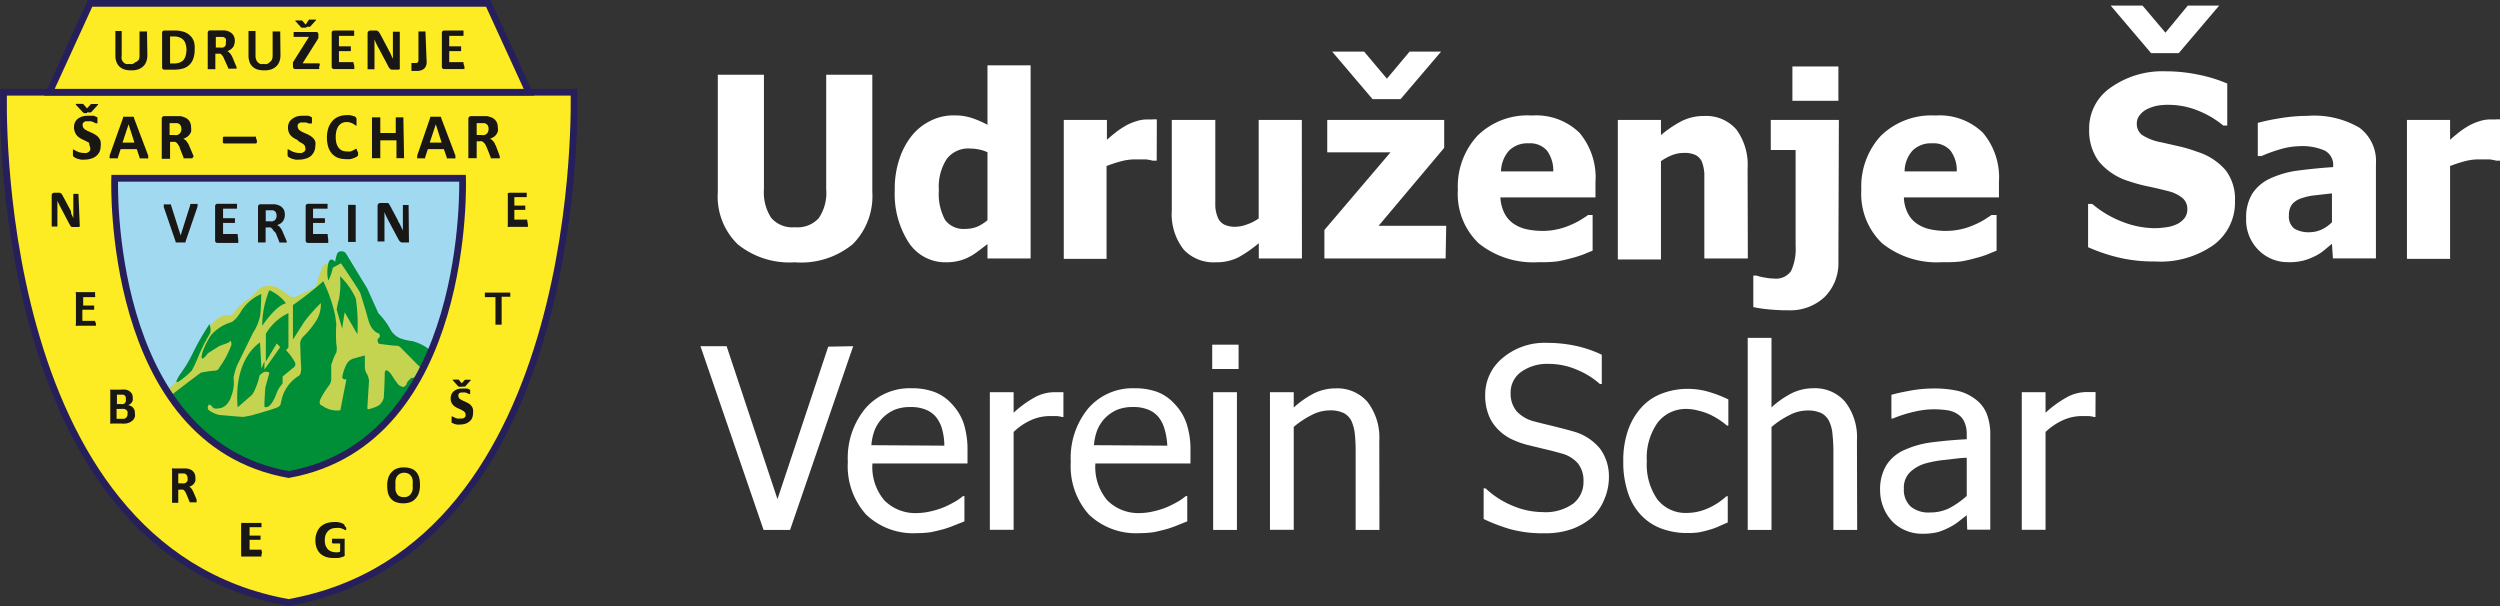 <svg xmlns="http://www.w3.org/2000/svg" viewBox="0 0 210.36 50.99"><rect x="0" y="0" width="210.36" height="50.99" fill="#333333" stroke="none"/><defs><style>.cls-1{fill:#fff;}.cls-2{fill:#fdeb23;}.cls-2,.cls-7{stroke:#261f5b;stroke-miterlimit:10;stroke-width:0.57px;}.cls-3{fill:#a1d9f1;}.cls-4{fill:#c4d350;}.cls-5{fill:#008e37;}.cls-6{fill:#181716;}.cls-7{fill:none;}</style></defs><title>Element 1</title><g id="Ebene_2" data-name="Ebene 2"><g id="Ebene_1-2" data-name="Ebene 1"><path class="cls-1" d="M66.87,22.07a6.9,6.9,0,0,1-4.79-1.51,5.6,5.6,0,0,1-1.68-4.4V6.29h3.88v9.64a3.92,3.92,0,0,0,.61,2.4,2.35,2.35,0,0,0,2,.79,2.41,2.41,0,0,0,2-.76,3.77,3.77,0,0,0,.63-2.43V6.29h3.88v9.86a5.73,5.73,0,0,1-1.64,4.39A6.84,6.84,0,0,1,66.87,22.07Z"/><path class="cls-1" d="M86.72,21.75H83.09V20.53c-.24.2-.51.4-.81.62a4.52,4.52,0,0,1-.79.5,3.89,3.89,0,0,1-.86.31,4.36,4.36,0,0,1-1,.11,3.68,3.68,0,0,1-3.16-1.65A7.55,7.55,0,0,1,75.29,16a7.78,7.78,0,0,1,.4-2.65,6.13,6.13,0,0,1,1.09-2,4.58,4.58,0,0,1,1.53-1.19,4.22,4.22,0,0,1,1.91-.45,4.82,4.82,0,0,1,1.5.2,8.54,8.54,0,0,1,1.37.59v-5h3.63Zm-3.63-3.22V12.81a3,3,0,0,0-.71-.23,3.67,3.67,0,0,0-.74-.08,2.26,2.26,0,0,0-2,.91A4.3,4.3,0,0,0,79,16a4.59,4.59,0,0,0,.52,2.5,1.91,1.91,0,0,0,1.7.76,2.81,2.81,0,0,0,1-.18A3.74,3.74,0,0,0,83.09,18.53Z"/><path class="cls-1" d="M97.33,13.52H97a3.87,3.87,0,0,0-.6-.11q-.39,0-.87,0a4.72,4.72,0,0,0-1.2.16,11.61,11.61,0,0,0-1.22.4v7.81H89.51V10.09h3.63v1.67c.17-.15.4-.35.69-.58a6.83,6.83,0,0,1,.8-.55,4.33,4.33,0,0,1,.92-.41,3,3,0,0,1,1-.17h.4a2.29,2.29,0,0,1,.39,0Z"/><path class="cls-1" d="M109.55,21.75h-3.63V20.46a10.31,10.31,0,0,1-1.73,1.2,4.1,4.1,0,0,1-1.88.41A3.44,3.44,0,0,1,99.6,21a4.82,4.82,0,0,1-1-3.29V10.09h3.66v5.78c0,.6,0,1.09,0,1.47a2.82,2.82,0,0,0,.23,1,1.14,1.14,0,0,0,.51.55,2.14,2.14,0,0,0,1,.19,2.9,2.9,0,0,0,.91-.19,3.6,3.6,0,0,0,1-.51V10.09h3.63Z"/><path class="cls-1" d="M121.64,21.75h-10.2v-2.4L117,12.82h-5.32V10.09h9.84v2.35L116,19h5.69Zm-.38-17.41-3.41,4h-2.36l-3.4-4h2.69l1.92,2.28,1.91-2.28Z"/><path class="cls-1" d="M129.49,22.06a7.34,7.34,0,0,1-5.06-1.58,5.74,5.74,0,0,1-1.76-4.5,6.29,6.29,0,0,1,1.64-4.55,6,6,0,0,1,4.59-1.71,5.23,5.23,0,0,1,4,1.45,5.82,5.82,0,0,1,1.35,4.13v1.31h-8a3.26,3.26,0,0,0,.35,1.35,2.32,2.32,0,0,0,.77.87,3.07,3.07,0,0,0,1.09.46,6.32,6.32,0,0,0,1.36.14,5.75,5.75,0,0,0,1.24-.14,5.89,5.89,0,0,0,1.12-.37,7.14,7.14,0,0,0,.83-.42c.25-.16.46-.29.62-.41h.38v3l-.81.33a8.73,8.73,0,0,1-1,.31A11.45,11.45,0,0,1,131,22,11,11,0,0,1,129.49,22.06Zm1.21-7.64a2.84,2.84,0,0,0-.54-1.76,1.9,1.9,0,0,0-1.54-.6,2.18,2.18,0,0,0-1.66.63,2.74,2.74,0,0,0-.66,1.73Z"/><path class="cls-1" d="M147.07,21.75h-3.66V16c0-.47,0-.94,0-1.4a3.39,3.39,0,0,0-.21-1,1.18,1.18,0,0,0-.54-.56,2.13,2.13,0,0,0-1-.17,2.59,2.59,0,0,0-.9.16,4.34,4.34,0,0,0-1,.53v8.27h-3.63V10.09h3.63v1.28a9.23,9.23,0,0,1,1.74-1.18,4.15,4.15,0,0,1,1.87-.43,3.37,3.37,0,0,1,2.73,1.13,5,5,0,0,1,.95,3.27Z"/><path class="cls-1" d="M154.69,22A4,4,0,0,1,153.52,25a4.22,4.22,0,0,1-3,1.11,16.46,16.46,0,0,1-1.81-.09,10.14,10.14,0,0,1-1.18-.18V23.19h.28a4.07,4.07,0,0,0,.78.18,4.19,4.19,0,0,0,.69.07,1.53,1.53,0,0,0,1.43-.64,4.44,4.44,0,0,0,.38-2.12V12.62H149V10.09h5.73Zm0-13.52h-3.87V5.59h3.87Z"/><path class="cls-1" d="M163.44,22.06a7.36,7.36,0,0,1-5.06-1.58,5.74,5.74,0,0,1-1.76-4.5,6.29,6.29,0,0,1,1.64-4.55,6.08,6.08,0,0,1,4.59-1.71,5.23,5.23,0,0,1,4,1.45,5.82,5.82,0,0,1,1.35,4.13v1.31h-8a3.12,3.12,0,0,0,.34,1.35,2.32,2.32,0,0,0,.77.87,3.07,3.07,0,0,0,1.09.46,6.38,6.38,0,0,0,1.36.14,5.75,5.75,0,0,0,1.24-.14,5.66,5.66,0,0,0,1.12-.37,7.14,7.14,0,0,0,.83-.42c.25-.16.46-.29.62-.41H168v3l-.81.33a8.73,8.73,0,0,1-1,.31A11.77,11.77,0,0,1,165,22,11.1,11.1,0,0,1,163.44,22.06Zm1.21-7.64a2.77,2.77,0,0,0-.54-1.76,1.89,1.89,0,0,0-1.54-.6,2.18,2.18,0,0,0-1.66.63,2.68,2.68,0,0,0-.65,1.73Z"/><path class="cls-1" d="M181.31,22a12.65,12.65,0,0,1-3.12-.35,14.85,14.85,0,0,1-2.49-.85V17.16h.35a8.73,8.73,0,0,0,2.56,1.51,7.54,7.54,0,0,0,2.72.53,6.49,6.49,0,0,0,.88-.07,2.94,2.94,0,0,0,.88-.23,1.89,1.89,0,0,0,.68-.49,1.2,1.2,0,0,0,.28-.84,1.16,1.16,0,0,0-.45-.94,3,3,0,0,0-1.09-.53c-.53-.14-1.09-.27-1.69-.4a12.82,12.82,0,0,1-1.68-.45,5.25,5.25,0,0,1-2.57-1.71,4.4,4.4,0,0,1-.78-2.67,4.16,4.16,0,0,1,1.84-3.52A7.52,7.52,0,0,1,182.22,6a13.34,13.34,0,0,1,2.74.28,12.18,12.18,0,0,1,2.45.75v3.53h-.34A7.83,7.83,0,0,0,185,9.33a6.6,6.6,0,0,0-2.55-.51,5,5,0,0,0-.91.07,3.51,3.51,0,0,0-.85.28,1.77,1.77,0,0,0-.63.5,1.09,1.09,0,0,0-.26.73,1.16,1.16,0,0,0,.42.94,4.32,4.32,0,0,0,1.62.63l1.5.34a12.46,12.46,0,0,1,1.54.46,5.18,5.18,0,0,1,2.4,1.56,4,4,0,0,1,.78,2.59,4.43,4.43,0,0,1-1.81,3.7A7.78,7.78,0,0,1,181.31,22ZM186.73.47l-3.4,4H181l-3.4-4h2.68l1.93,2.28L184.09.47Z"/><path class="cls-1" d="M196.22,20.51l-.67.56a3.87,3.87,0,0,1-.79.5,5.09,5.09,0,0,1-.95.36,4.87,4.87,0,0,1-1.29.13A3.45,3.45,0,0,1,190,21a3.58,3.58,0,0,1-1-2.62,3.83,3.83,0,0,1,.52-2.09,3.55,3.55,0,0,1,1.5-1.27,7.92,7.92,0,0,1,2.36-.67c.91-.12,1.89-.22,2.94-.29V14a1.35,1.35,0,0,0-.71-1.33,4.7,4.7,0,0,0-2.13-.37,6.17,6.17,0,0,0-1.51.23,12.94,12.94,0,0,0-1.68.6h-.31V10.34a16.4,16.4,0,0,1,1.74-.37,14.26,14.26,0,0,1,2.43-.22,7.54,7.54,0,0,1,4.39,1,3.5,3.5,0,0,1,1.38,3.05v7.94h-3.62Zm0-1.81V16.27l-1.49.17a4.8,4.8,0,0,0-1.12.26,1.63,1.63,0,0,0-.75.5,1.48,1.48,0,0,0-.26.9,1.3,1.3,0,0,0,.44,1.13,2.33,2.33,0,0,0,1.3.31,2.52,2.52,0,0,0,1-.22A3,3,0,0,0,196.22,18.7Z"/><path class="cls-1" d="M210.36,13.52h-.31a3.87,3.87,0,0,0-.6-.11q-.39,0-.87,0a4.72,4.72,0,0,0-1.2.16,11.61,11.61,0,0,0-1.22.4v7.81h-3.63V10.09h3.63v1.67c.17-.15.4-.35.69-.58a6.83,6.83,0,0,1,.8-.55,4.33,4.33,0,0,1,.92-.41,3,3,0,0,1,1-.17H210a2.41,2.41,0,0,1,.4,0Z"/><path class="cls-1" d="M71.79,29.13,66.48,44.59H64.25L58.94,29.13h2.2L65.42,42l4.27-12.83Z"/><path class="cls-1" d="M77.18,44.86a5.74,5.74,0,0,1-4.3-1.56,6.1,6.1,0,0,1-1.54-4.44,6.54,6.54,0,0,1,1.49-4.51,4.93,4.93,0,0,1,3.88-1.68,5.35,5.35,0,0,1,1.91.31,3.77,3.77,0,0,1,1.46,1,4.48,4.48,0,0,1,1,1.62,7.31,7.31,0,0,1,.33,2.35V39h-8a4.34,4.34,0,0,0,1,3.1,3.68,3.68,0,0,0,2.81,1.07A5.3,5.3,0,0,0,78.42,43a6.69,6.69,0,0,0,1.12-.37c.35-.16.65-.32.89-.46a4.7,4.7,0,0,0,.6-.43h.12v2.13l-.86.34a8.43,8.43,0,0,1-.91.32c-.38.1-.72.18-1,.24A7.48,7.48,0,0,1,77.18,44.86Zm2.28-7.36a5.27,5.27,0,0,0-.18-1.36,2.84,2.84,0,0,0-.48-1,2.16,2.16,0,0,0-.88-.66,3.22,3.22,0,0,0-1.32-.23,3.52,3.52,0,0,0-1.33.23,3.43,3.43,0,0,0-1,.68,3.26,3.26,0,0,0-.66,1,4.52,4.52,0,0,0-.29,1.3Z"/><path class="cls-1" d="M89.48,35.09h-.1a2.33,2.33,0,0,0-.46-.08h-.59a3.87,3.87,0,0,0-1.57.34,5,5,0,0,0-1.47,1v8.23h-2V33h2v1.73a8.9,8.9,0,0,1,1.86-1.34A3.51,3.51,0,0,1,88.69,33l.46,0,.33,0Z"/><path class="cls-1" d="M95.93,44.86a5.74,5.74,0,0,1-4.3-1.56,6.09,6.09,0,0,1-1.53-4.44,6.54,6.54,0,0,1,1.48-4.51,4.94,4.94,0,0,1,3.88-1.68,5.45,5.45,0,0,1,1.92.31,3.81,3.81,0,0,1,1.45,1,4.48,4.48,0,0,1,1,1.62,7,7,0,0,1,.34,2.35V39h-8a4.34,4.34,0,0,0,1,3.1,3.7,3.7,0,0,0,2.81,1.07A5.3,5.3,0,0,0,97.17,43a6.39,6.39,0,0,0,1.12-.37c.35-.16.65-.32.89-.46a4.7,4.7,0,0,0,.6-.43h.12v2.13l-.85.34a9.36,9.36,0,0,1-.92.32c-.38.1-.72.18-1,.24A7.48,7.48,0,0,1,95.93,44.86Zm2.29-7.36A5.71,5.71,0,0,0,98,36.14a2.84,2.84,0,0,0-.48-1,2.16,2.16,0,0,0-.88-.66,3.19,3.19,0,0,0-1.32-.23,3.43,3.43,0,0,0-1.32.23,3.35,3.35,0,0,0-1,.68,3.26,3.26,0,0,0-.66,1,4.52,4.52,0,0,0-.29,1.3Z"/><path class="cls-1" d="M104.22,31.05H102V29h2.22Zm-.14,13.54h-2V33h2Z"/><path class="cls-1" d="M116.07,44.59h-2V38A13.8,13.8,0,0,0,114,36.5a3.54,3.54,0,0,0-.3-1.11,1.5,1.5,0,0,0-.67-.65,2.64,2.64,0,0,0-1.16-.21,3.35,3.35,0,0,0-1.5.39,7.65,7.65,0,0,0-1.51,1v8.66h-2V33h2v1.29a7.92,7.92,0,0,1,1.72-1.2,4.16,4.16,0,0,1,1.8-.41,3.35,3.35,0,0,1,2.68,1.13,4.9,4.9,0,0,1,1,3.26Z"/><path class="cls-1" d="M129.92,44.87a10.25,10.25,0,0,1-2.86-.35,14.6,14.6,0,0,1-2.22-.85V41.09H125a7.42,7.42,0,0,0,2.31,1.48,6.57,6.57,0,0,0,2.48.52,4,4,0,0,0,2.58-.71,2.3,2.3,0,0,0,.87-1.87,2.34,2.34,0,0,0-.46-1.51,2.77,2.77,0,0,0-1.45-.86c-.48-.14-.92-.25-1.31-.34l-1.48-.36a7.33,7.33,0,0,1-1.44-.53,4.2,4.2,0,0,1-1.12-.85,3.52,3.52,0,0,1-.74-1.19,4.44,4.44,0,0,1-.27-1.6,4,4,0,0,1,1.47-3.15,5.46,5.46,0,0,1,3.73-1.27,11.39,11.39,0,0,1,2.46.26,9.73,9.73,0,0,1,2.15.74v2.46h-.16a6.64,6.64,0,0,0-1.89-1.18,5.94,5.94,0,0,0-2.42-.51,3.75,3.75,0,0,0-2.31.67,2.12,2.12,0,0,0-.89,1.76,2.3,2.3,0,0,0,.52,1.57,3,3,0,0,0,1.51.85c.43.12,1,.25,1.6.4s1.15.29,1.56.41a4.42,4.42,0,0,1,2.34,1.48,3.94,3.94,0,0,1,.74,2.43A4.69,4.69,0,0,1,135,42a4.32,4.32,0,0,1-1,1.5,5.55,5.55,0,0,1-1.69,1A6.64,6.64,0,0,1,129.92,44.87Z"/><path class="cls-1" d="M142,44.85a6.14,6.14,0,0,1-2.19-.37,4.51,4.51,0,0,1-1.71-1.12,4.92,4.92,0,0,1-1.11-1.88,8,8,0,0,1-.4-2.67,7.71,7.71,0,0,1,.41-2.64,5.64,5.64,0,0,1,1.1-1.87,4.39,4.39,0,0,1,1.7-1.17,6,6,0,0,1,2.2-.41,6.25,6.25,0,0,1,1.84.27,10.35,10.35,0,0,1,1.59.62v2.2h-.12a5.89,5.89,0,0,0-.53-.41,6.8,6.8,0,0,0-.8-.47,4.72,4.72,0,0,0-1-.36,4.07,4.07,0,0,0-1.06-.16,3,3,0,0,0-2.44,1.15,5.11,5.11,0,0,0-.91,3.25,5.14,5.14,0,0,0,.88,3.2,3,3,0,0,0,2.47,1.15,4.39,4.39,0,0,0,1.82-.4,5.48,5.48,0,0,0,1.52-1h.12v2.2l-.73.32a4.86,4.86,0,0,1-.79.29,8.79,8.79,0,0,1-.89.22A5.61,5.61,0,0,1,142,44.85Z"/><path class="cls-1" d="M156.27,44.59h-2V38a13.68,13.68,0,0,0-.08-1.49,3.07,3.07,0,0,0-.3-1.11,1.53,1.53,0,0,0-.66-.65,2.67,2.67,0,0,0-1.16-.21,3.29,3.29,0,0,0-1.5.39,7.37,7.37,0,0,0-1.51,1v8.66h-2V28.43h2v5.85a7.69,7.69,0,0,1,1.72-1.2,4.12,4.12,0,0,1,1.79-.41,3.33,3.33,0,0,1,2.68,1.13,4.84,4.84,0,0,1,1,3.26Z"/><path class="cls-1" d="M165.49,43.35l-.64.5a4.35,4.35,0,0,1-.77.5,6.31,6.31,0,0,1-1,.42,5.34,5.34,0,0,1-1.36.14,3.47,3.47,0,0,1-1.36-.27,3.36,3.36,0,0,1-1.13-.76,3.62,3.62,0,0,1-.75-1.18,3.84,3.84,0,0,1-.28-1.47,3.93,3.93,0,0,1,.51-2.06,3.45,3.45,0,0,1,1.61-1.34,8.11,8.11,0,0,1,2.3-.62c.89-.11,1.84-.2,2.87-.25v-.38a2.48,2.48,0,0,0-.21-1.1,1.53,1.53,0,0,0-.58-.65,2.23,2.23,0,0,0-.91-.32,8.07,8.07,0,0,0-1.11-.07,7.17,7.17,0,0,0-1.59.2,10.76,10.76,0,0,0-1.83.58h-.11v-2c.36-.1.87-.22,1.54-.34a10.5,10.5,0,0,1,2-.19,8.9,8.9,0,0,1,2,.19,3.8,3.8,0,0,1,1.47.67,2.86,2.86,0,0,1,1,1.24,4.8,4.8,0,0,1,.31,1.85v7.93h-1.94Zm0-1.62V38.52c-.46,0-1.05.09-1.76.17A9.54,9.54,0,0,0,162,39a3.15,3.15,0,0,0-1.29.74,1.8,1.8,0,0,0-.51,1.37,1.92,1.92,0,0,0,.57,1.51,2.35,2.35,0,0,0,1.64.5,3.57,3.57,0,0,0,1.67-.39A7.41,7.41,0,0,0,165.49,41.73Z"/><path class="cls-1" d="M176.32,35.09h-.1a2.31,2.31,0,0,0-.47-.08h-.58a3.83,3.83,0,0,0-1.57.34,5.17,5.17,0,0,0-1.48,1v8.23h-2V33h2v1.73A9.18,9.18,0,0,1,174,33.38a3.48,3.48,0,0,1,1.54-.39l.45,0,.34,0Z"/><path class="cls-2" d="M24.28,50.7C-1,46.18.3,7.76.3,7.76h48S49.53,46.18,24.28,50.7Z"/><polygon class="cls-2" points="44.51 7.76 4.16 7.76 7.58 0.28 41.08 0.28 44.51 7.76"/><path class="cls-3" d="M24.33,39.93C8.93,37.17,9.7,15,9.7,15H39S39.74,37.17,24.33,39.93Z"/><path class="cls-4" d="M16.63,35.5l5.18.45,8.79-.42,3.24-1.66,1.62-2.61L35,29.71,32.9,28.33l-1.65-2.12-.91-2.06L29,21.75l-.92.42-.42,0-.29.05a.84.84,0,0,0-.26.29c-.09.17-.37,1.07-.37,1.07l-.16.59-1.53.72a.59.59,0,0,1-.75-.05l-.91-.61a1.81,1.81,0,0,0-1-.16,1.36,1.36,0,0,0-.88.56,2.83,2.83,0,0,1-.59.53,4.3,4.3,0,0,0-1.24,1.17.32.32,0,0,1-.25.17,1.89,1.89,0,0,0-1.08.27c-.35.28-.9.84-.9.84L16.41,29.9l-.83,1.49L15,32l-.8.72"/><path class="cls-5" d="M16.5,36l3.09,2.33,3.1,1.28,1.64.37,1.54-.37L28,38.82l2.12-1.23,2.28-1.87L34,33.8l.66-1.06,1-1.69.35-.71.16-.36h0l.18-.39h0a4,4,0,0,0-1.67-.89,4.14,4.14,0,0,1-1.07-.26,1.75,1.75,0,0,1-.71-.63,6.07,6.07,0,0,0-1.06-1.45l-.94-2.09s-.61-1-1.43-2.35c-.38-.62-.42-.77-.71-.77s-.41,0-.56.88c0,0-.42-.52-.58.17a3.28,3.28,0,0,0,0,1.41A3.68,3.68,0,0,0,28,22.53l.69-.38s1.56,2.3,1.63,2.52.39,1.21.67,2.24.88,1.14.88,1.14.22.23,0,.39,0,.48,0,.48.94.15,1.61.18c0,0,.06,0,.23.14l1.5,1.52s.44.28,0,.72-.58.3-.58.3-.4.34-.4.48-.26.3-.26.3a.84.84,0,0,1-.46-.2,9.87,9.87,0,0,1-.59-.86s-.55-.76-.55,0-.08,2-.08,2A1.25,1.25,0,0,1,32,34c-.18.24-1,.44-1,.44s-.09,0-.09-.11.14-2.24.14-2.24a1.36,1.36,0,0,0-.14-.56,1.18,1.18,0,0,1-.21-.75c0-.35,0-.87,0-.87s-.89.23-1.09.31a1,1,0,0,0-.47.47,4.06,4.06,0,0,0-.34,1c0,.3.35.22.35.22l-.51,2.61a2.1,2.1,0,0,1-1.55-.4s-.38-.07-.07-.65a7.06,7.06,0,0,1,.64-1,1,1,0,0,0,.21-.73c0-.51,0-1.06,0-1.06s.15-.38.2-.55a3.68,3.68,0,0,1,.23-.46,1.57,1.57,0,0,0,0-.7,11.74,11.74,0,0,1,0-1.7l-.1-.73a12.43,12.43,0,0,0-1-2.87,28.41,28.41,0,0,1-2.55,2v2.9l.95-1.49A13.93,13.93,0,0,1,27,25.5,2.64,2.64,0,0,1,26.6,27a7.21,7.21,0,0,1-1.06,1.3,1,1,0,0,0-.28.56c0,.27.06,1.75.06,1.75s.11.83-.16,1a3.22,3.22,0,0,0-1.46,2c-.28,1.17,0,.2,0,.2a.61.61,0,0,1-.33.45c-.32.17-2.24.7-2.24.7l-.65.12c-.21,0-2.08-.17-2.08-.17a2.68,2.68,0,0,1-.81-.38c-.25-.22,0-.5,0-.5a.7.7,0,0,1,.31.24c.13.18.51.09.51.09s.75,0,1.06-1.06a3,3,0,0,0,.18-1.52,6.69,6.69,0,0,1,.28-1L21.29,28a4,4,0,0,0,.61-1.51c.08-.7.08-1.75.08-1.75a3.81,3.81,0,0,0-1.66,1.4c-.53.94-.94,1-.94,1a3.59,3.59,0,0,0-1.63,1.07,6.78,6.78,0,0,0-.68,1.33s-.17.52-.07.62.5-.44.5-.44l.87-.55c.3-.18.94-.3,1-.47s.11.29.11.29a7.52,7.52,0,0,1-1.07,2s0,.2-.46.21a7.32,7.32,0,0,0-1.05.16s-2.24,1.66-2.59,2"/><path class="cls-5" d="M22.66,24.42a8.15,8.15,0,0,0-.6,3s1.13-1.7,2-1.9A3.49,3.49,0,0,0,22.66,24.42Z"/><path class="cls-5" d="M21.88,28.82S19.63,30.11,20,34.27l1.15-1s.17-.11.42-.78a5,5,0,0,0,.27-.9s.29-.31.5-.31a.63.63,0,0,1,.33.08l-.34,1.23s-.11,1.37-.07,1.65c0,0,.49.29,1-1.13a2.63,2.63,0,0,1,.52-.84v-.59l.86-.71a.36.36,0,0,0,.17-.5,5.15,5.15,0,0,0-.74-1l.2-.24,0-2.88a4.3,4.3,0,0,0-1.9,1.74v2.33l.92-1.52.29.31L22.25,31.1v-.7L22,31Z"/><path class="cls-5" d="M17.63,27.27a20.25,20.25,0,0,0-1.37,2.37,11.39,11.39,0,0,1-1.09,1.83s-.65.94-.11.62a6.68,6.68,0,0,0,1.08-.91,10.17,10.17,0,0,0,.52-1.11,15.22,15.22,0,0,1,1-2C17.81,27.8,17.63,27.27,17.63,27.27Z"/><path class="cls-5" d="M28.61,23.24a7.48,7.48,0,0,1-.08,1.91,5.64,5.64,0,0,0-.2.91l.46,1.58L29,26.27l1.07,1.85a14.47,14.47,0,0,0-.13-3A6,6,0,0,0,28.61,23.24Z"/><path class="cls-6" d="M12.4,4.64a1.53,1.53,0,0,1-.09.54,1,1,0,0,1-.26.4,1.15,1.15,0,0,1-.43.26,1.73,1.73,0,0,1-.58.08,1.91,1.91,0,0,1-.56-.07,1.16,1.16,0,0,1-.42-.24,1.07,1.07,0,0,1-.26-.39,1.57,1.57,0,0,1-.09-.56v-2a.06.06,0,0,1,0-.05l0,0,.1,0h.33l.1,0,0,0s0,0,0,.05v2a1.16,1.16,0,0,0,0,.34.72.72,0,0,0,.14.24.77.77,0,0,0,.21.14.88.88,0,0,0,.29,0,.66.66,0,0,0,.28,0,.49.49,0,0,0,.21-.14A.52.52,0,0,0,11.69,5a.94.94,0,0,0,.05-.3v-2s0,0,0-.05l.05,0,.1,0h.32l.1,0,.06,0a.09.09,0,0,1,0,.05Z"/><path class="cls-6" d="M16.38,4.17a2.18,2.18,0,0,1-.12.77,1.28,1.28,0,0,1-.88.83,2.75,2.75,0,0,1-.75.09h-.79a.17.17,0,0,1-.14-.05.18.18,0,0,1-.06-.16V2.78a.18.18,0,0,1,.06-.16.17.17,0,0,1,.14-.05h.84a2.31,2.31,0,0,1,.75.1A1.29,1.29,0,0,1,16,3a1.23,1.23,0,0,1,.32.5A2.08,2.08,0,0,1,16.38,4.17Zm-.69,0a1.44,1.44,0,0,0-.06-.43,1,1,0,0,0-.17-.35.82.82,0,0,0-.32-.23,1.13,1.13,0,0,0-.49-.09h-.34V5.34h.35a1.26,1.26,0,0,0,.46-.08.78.78,0,0,0,.32-.21,1,1,0,0,0,.18-.36A1.83,1.83,0,0,0,15.69,4.19Z"/><path class="cls-6" d="M19.9,5.78s0,0,0,0l-.05,0-.11,0h-.37l-.11,0-.05,0a.08.08,0,0,1,0-.05L18.88,5a2.35,2.35,0,0,0-.1-.22,1.11,1.11,0,0,0-.12-.16.33.33,0,0,0-.14-.1.58.58,0,0,0-.19,0h-.21V5.77a.07.07,0,0,1,0,.05l-.06,0-.1,0h-.33l-.1,0-.05,0a.08.08,0,0,1,0-.05v-3a.18.18,0,0,1,.06-.16.17.17,0,0,1,.14-.05h1.07l.15,0a1.36,1.36,0,0,1,.36.09,1.27,1.27,0,0,1,.27.18.9.9,0,0,1,.17.26,1,1,0,0,1,.06.35.94.94,0,0,1-.05.3.53.53,0,0,1-.12.25.7.7,0,0,1-.2.18.84.84,0,0,1-.27.13.55.55,0,0,1,.14.09l.12.12s.07.11.11.17l.1.21.27.65a.39.39,0,0,1,.05.14A.25.25,0,0,1,19.9,5.78ZM19,3.54A.45.45,0,0,0,19,3.27a.38.38,0,0,0-.24-.16l-.12,0h-.48V4h.34a.87.87,0,0,0,.25,0,.4.4,0,0,0,.18-.1A.42.42,0,0,0,19,3.73.54.54,0,0,0,19,3.54Z"/><path class="cls-6" d="M23.6,4.64a1.53,1.53,0,0,1-.09.54,1.11,1.11,0,0,1-.26.4,1.24,1.24,0,0,1-.43.26,1.76,1.76,0,0,1-.59.08,1.88,1.88,0,0,1-.55-.07A1,1,0,0,1,21,5.22a1.57,1.57,0,0,1-.09-.56v-2a.09.09,0,0,1,0-.05l.06,0,.1,0h.32l.11,0,0,0s0,0,0,.05v2a.9.9,0,0,0,.05.34.58.58,0,0,0,.14.24.77.77,0,0,0,.21.14.86.86,0,0,0,.28,0,.68.68,0,0,0,.29,0,.49.49,0,0,0,.21-.14A.52.52,0,0,0,22.89,5a.94.94,0,0,0,.05-.3v-2a.09.09,0,0,1,0-.05l.06,0,.1,0h.32l.1,0,.06,0a.09.09,0,0,1,0,.05Z"/><path class="cls-6" d="M26.86,5.6v.13s0,.06,0,.08l0,0h-2a.21.21,0,0,1-.16-.05.29.29,0,0,1-.05-.17V5.52a.28.28,0,0,1,0-.09.19.19,0,0,1,0-.08.42.42,0,0,1,0-.1.63.63,0,0,0,.07-.12L26,3.1H24.71l0,0a.19.19,0,0,1,0-.08.41.41,0,0,1,0-.12.49.49,0,0,1,0-.13.19.19,0,0,1,0-.08.11.11,0,0,1,0,0h1.88a.21.21,0,0,1,.15.05.25.25,0,0,1,.05.15V2.9a.49.49,0,0,1,0,.12.29.29,0,0,1,0,.09l0,.1a.63.63,0,0,0-.07.12l-1.26,2h1.37s.06,0,.08.06A.56.56,0,0,1,26.86,5.6ZM25.73,2.33h-.24l-.07,0-.06,0-.5-.55a.07.07,0,0,1,0-.06s0,0,0,0h.5l.06,0,0,0,.3.35L26,1.65l.05,0,.06,0h.41l.07,0s0,0,0,0l0,.05-.5.55a.1.1,0,0,1-.06,0,.09.09,0,0,1-.07,0l-.11,0Z"/><path class="cls-6" d="M29.81,5.6a.53.53,0,0,1,0,.13.19.19,0,0,1,0,.08l0,0h-1.7a.19.19,0,0,1-.14-.05.18.18,0,0,1-.06-.16V2.78a.18.18,0,0,1,.06-.16.19.19,0,0,1,.14-.05h1.69a.11.11,0,0,1,0,0,.45.45,0,0,1,0,.08s0,.07,0,.12,0,.09,0,.12a.45.45,0,0,1,0,.08.11.11,0,0,1,0,.05H28.52V3.9h1l0,0a.14.14,0,0,1,0,.07s0,.08,0,.13,0,.09,0,.12a.19.19,0,0,1,0,.08l0,0h-1v.93h1.23l0,.05a.19.19,0,0,1,0,.08A.41.41,0,0,1,29.81,5.6Z"/><path class="cls-6" d="M33.64,5.63a.3.3,0,0,1,0,.1.16.16,0,0,1,0,.08l-.09.05H33.1l-.15,0a.23.23,0,0,1-.12-.06.75.75,0,0,1-.11-.13,1.9,1.9,0,0,1-.11-.21l-.82-1.54q-.08-.14-.15-.3c-.05-.1-.09-.21-.13-.31h0c0,.13,0,.25,0,.37v2.1a.09.09,0,0,1,0,.05l-.05,0-.09,0h-.3l-.09,0-.05,0s0,0,0-.05v-3A.21.21,0,0,1,31,2.63a.27.27,0,0,1,.17-.06h.53a.39.39,0,0,1,.11.06.36.36,0,0,1,.1.11l.1.16.64,1.21.11.21.11.21.09.21a2,2,0,0,1,.1.21h0c0-.12,0-.25,0-.38V2.67a.09.09,0,0,1,0,0l.05,0,.1,0h.29l.09,0,.05,0a.09.09,0,0,1,0,0Z"/><path class="cls-6" d="M35.89,5a1.64,1.64,0,0,1,0,.4.8.8,0,0,1-.14.31.66.66,0,0,1-.27.19,1.1,1.1,0,0,1-.4.07l-.15,0-.14,0-.1,0-.07,0,0,0,0,0s0,0,0-.07V5.39s0-.07,0-.09a.11.11,0,0,1,0,0l0,0,.06,0,.06,0,.09,0,.12,0,.12,0a.22.22,0,0,0,.09-.07.32.32,0,0,0,.05-.13,1,1,0,0,0,0-.2V2.65a.08.08,0,0,1,0,0l0,0,.1,0h.33l.1,0,.06,0a.06.06,0,0,1,0,0Z"/><path class="cls-6" d="M39.08,5.6v.13s0,.06,0,.08l0,0h-1.7a.17.17,0,0,1-.14-.05.18.18,0,0,1-.06-.16V2.78a.18.18,0,0,1,.06-.16.17.17,0,0,1,.14-.05H39a.07.07,0,0,1,0,0s0,0,0,.08a.41.41,0,0,1,0,.12.41.41,0,0,1,0,.12s0,.06,0,.08a.07.07,0,0,1,0,.05H37.8V3.9h1a.1.1,0,0,1,0,0,.64.64,0,0,1,0,.07v.25s0,.06,0,.08a.08.08,0,0,1,0,0h-1v.93H39l0,.05s0,0,0,.08Z"/><path class="cls-6" d="M8.47,12.29a1.1,1.1,0,0,1-.1.49,1.12,1.12,0,0,1-.29.36,1.19,1.19,0,0,1-.42.21,1.72,1.72,0,0,1-.52.08,1.76,1.76,0,0,1-.34,0l-.28-.07-.21-.09-.11-.08A.2.2,0,0,1,6.14,13a1,1,0,0,1,0-.19.66.66,0,0,1,0-.15.25.25,0,0,1,0-.09.1.1,0,0,1,0,0l0,0a.21.21,0,0,1,.11.05l.19.1a1.28,1.28,0,0,0,.26.1,1.25,1.25,0,0,0,.36.05.88.88,0,0,0,.24,0l.17-.09a.44.44,0,0,0,.12-.15.58.58,0,0,0,0-.19.38.38,0,0,0-.07-.21A.61.61,0,0,0,7.48,12l-.25-.13L7,11.76a1.91,1.91,0,0,1-.28-.15,1.16,1.16,0,0,1-.24-.2.88.88,0,0,1-.17-.28,1.09,1.09,0,0,1,0-.84A.89.89,0,0,1,6.54,10a1.2,1.2,0,0,1,.39-.2,1.7,1.7,0,0,1,.46-.06l.26,0,.24,0,.19.08a.31.31,0,0,1,.12.07.05.05,0,0,1,0,0s0,0,0,0a.22.22,0,0,1,0,.08v.26s0,.07,0,.09a.33.33,0,0,1,0,.06H8.17l-.1,0-.16-.08-.22-.09a1.29,1.29,0,0,0-.29,0,.6.6,0,0,0-.2,0,.36.36,0,0,0-.15.08.27.27,0,0,0-.09.12.4.4,0,0,0,0,.15.31.31,0,0,0,.07.21.5.5,0,0,0,.17.15,1.46,1.46,0,0,0,.25.13l.28.13a1.51,1.51,0,0,1,.28.15,1,1,0,0,1,.25.2,1.12,1.12,0,0,1,.18.28A1.08,1.08,0,0,1,8.47,12.29ZM7.32,9.52H7.17l-.1,0L7,9.46a.13.13,0,0,1-.07-.06l-.55-.59s0-.05,0-.07,0,0,0,0l.09,0h.33l.12,0,.07,0,0,0,.33.38.34-.37,0,0a.08.08,0,0,1,.06,0l.12,0h.33l.08,0s0,0,0,0l0,.06-.54.59a.13.13,0,0,1-.07.06l-.08,0H7.32Z"/><path class="cls-6" d="M12.47,13.09l0,.16s0,.06,0,.08a.16.16,0,0,1-.11,0h-.56a.1.1,0,0,1-.05,0s0,0,0-.06l-.24-.72H10.15l-.23.7,0,.07a.09.09,0,0,1-.06,0l-.11,0H9.33a.19.19,0,0,1-.1,0,.09.09,0,0,1,0-.09.73.73,0,0,1,0-.16L10.36,9.9a.2.2,0,0,1,0-.08.14.14,0,0,1,.07,0l.13,0h.49l.15,0a.16.16,0,0,1,.08.05.29.29,0,0,1,0,.08Zm-1.65-2.63h0L10.31,12h1Z"/><path class="cls-6" d="M16.2,13.27s0,0,0,.05l-.05,0-.13,0h-.4l-.11,0a.09.09,0,0,1-.06,0l0-.05-.32-.81c0-.09-.07-.17-.11-.24a.83.83,0,0,0-.12-.17.42.42,0,0,0-.16-.11.65.65,0,0,0-.21,0h-.22v1.37a.08.08,0,0,1,0,.05.09.09,0,0,1-.06,0l-.11,0h-.36l-.11,0-.06,0a.07.07,0,0,1,0-.05V10a.21.21,0,0,1,.06-.17.2.2,0,0,1,.15-.06h1.33a1.38,1.38,0,0,1,.39.11,1,1,0,0,1,.3.19.79.79,0,0,1,.18.29,1.12,1.12,0,0,1,.06.38,1.15,1.15,0,0,1,0,.33.82.82,0,0,1-.14.26.7.7,0,0,1-.22.2.87.87,0,0,1-.29.14l.15.1a.53.53,0,0,1,.13.13l.12.18a2.51,2.51,0,0,1,.11.23l.3.71.06.15S16.2,13.25,16.2,13.27Zm-.94-2.44a.56.56,0,0,0-.08-.3.44.44,0,0,0-.27-.17l-.12,0h-.52v1h.37a.77.77,0,0,0,.27,0,.49.49,0,0,0,.19-.1.52.52,0,0,0,.12-.17A.46.46,0,0,0,15.26,10.83Z"/><path class="cls-6" d="M21.61,11.79a.51.51,0,0,1,0,.21.1.1,0,0,1-.1.07H18.86a.1.1,0,0,1-.1-.07.51.51,0,0,1,0-.21.54.54,0,0,1,0-.22.1.1,0,0,1,.1-.07h2.68a.1.1,0,0,1,0,.05.29.29,0,0,1,0,.09A.57.57,0,0,1,21.61,11.79Z"/><path class="cls-6" d="M26.53,12.29a1.1,1.1,0,0,1-.39.85,1.15,1.15,0,0,1-.43.21,1.7,1.7,0,0,1-.51.08,1.87,1.87,0,0,1-.35,0l-.28-.07-.2-.09-.12-.08A.28.28,0,0,1,24.2,13a.84.84,0,0,1,0-.19c0-.06,0-.11,0-.15a.24.24,0,0,1,0-.09l0,0,.05,0a.25.25,0,0,1,.11.05l.18.1a1.18,1.18,0,0,0,.27.1,1.23,1.23,0,0,0,.35.05.88.88,0,0,0,.24,0l.18-.09a.33.33,0,0,0,.11-.15.41.41,0,0,0,0-.19.31.31,0,0,0-.07-.21.5.5,0,0,0-.17-.15,1.36,1.36,0,0,0-.24-.13L25,11.76a1.51,1.51,0,0,1-.28-.15,1.57,1.57,0,0,1-.25-.2,1.1,1.1,0,0,1-.17-.28,1.13,1.13,0,0,1-.07-.39,1.06,1.06,0,0,1,.1-.45A.82.82,0,0,1,24.6,10a1.15,1.15,0,0,1,.38-.2,1.78,1.78,0,0,1,.47-.06l.25,0,.24,0a.93.93,0,0,1,.2.08.26.26,0,0,1,.11.07l0,0,0,0a.22.22,0,0,0,0,.08v.26a.64.64,0,0,1,0,.09l0,.06h0a.16.16,0,0,1-.1,0L26,10.4l-.22-.09a1.27,1.27,0,0,0-.28,0,.66.66,0,0,0-.21,0,.36.36,0,0,0-.15.08.27.27,0,0,0-.09.12.4.4,0,0,0,0,.15.38.38,0,0,0,.07.21.45.45,0,0,0,.18.15,1.36,1.36,0,0,0,.24.13l.29.13a1.91,1.91,0,0,1,.28.15,1.57,1.57,0,0,1,.25.2.88.88,0,0,1,.17.28A1.07,1.07,0,0,1,26.53,12.29Z"/><path class="cls-6" d="M30.13,12.82v.12s0,.06,0,.08a.14.14,0,0,0,0,.06l-.05.06-.12.08-.21.09a1.71,1.71,0,0,1-.29.08,1.9,1.9,0,0,1-.35,0,2,2,0,0,1-.67-.11,1.43,1.43,0,0,1-.5-.34,1.66,1.66,0,0,1-.32-.57,2.64,2.64,0,0,1-.11-.79,2.55,2.55,0,0,1,.12-.81,1.7,1.7,0,0,1,.34-.59,1.41,1.41,0,0,1,.53-.37,1.81,1.81,0,0,1,.67-.12,1.37,1.37,0,0,1,.29,0l.26.07a.67.67,0,0,1,.21.09A.36.36,0,0,1,30,10a.13.13,0,0,1,0,.06l0,.06s0,.06,0,.1v.27a.64.64,0,0,1,0,.09.07.07,0,0,1,0,0s0,0,0,0a.25.25,0,0,1-.11-.05l-.16-.11a1.33,1.33,0,0,0-.24-.1.87.87,0,0,0-.34-.05.79.79,0,0,0-.38.09.8.8,0,0,0-.28.24,1.13,1.13,0,0,0-.18.4,2,2,0,0,0-.06.52,2.12,2.12,0,0,0,.06.54,1.13,1.13,0,0,0,.19.38.8.8,0,0,0,.29.23.92.92,0,0,0,.38.07,1.13,1.13,0,0,0,.34,0,1.33,1.33,0,0,0,.24-.11.85.85,0,0,0,.17-.1.19.19,0,0,1,.1,0h0s0,0,0,0,0,.06,0,.1Z"/><path class="cls-6" d="M34,13.26a.08.08,0,0,1,0,.05.09.09,0,0,1-.06,0l-.11,0h-.36l-.11,0a.1.1,0,0,1,0,0s0,0,0-.05V11.81H32v1.45a.07.07,0,0,1,0,.05.09.09,0,0,1-.06,0l-.11,0h-.35l-.12,0-.06,0a.07.07,0,0,1,0-.05V9.87a.09.09,0,0,1,0,0l.06,0,.12,0h.35l.11,0,.06,0a.09.09,0,0,1,0,0v1.32H33.3V9.87a.06.06,0,0,1,0,0l0,0,.11,0h.36l.11,0,.06,0s0,0,0,0Z"/><path class="cls-6" d="M38.32,13.09c0,.07,0,.12,0,.16s0,.06,0,.08a.13.13,0,0,1-.1,0h-.56a.09.09,0,0,1-.06,0,.08.08,0,0,1,0-.06l-.25-.72H36l-.23.7,0,.07a.09.09,0,0,1-.06,0l-.11,0h-.39a.19.19,0,0,1-.1,0,.09.09,0,0,1,0-.09.73.73,0,0,1,0-.16L36.2,9.9l0-.08.07,0,.14,0h.49l.15,0,.08.05,0,.08Zm-1.65-2.63h0L36.16,12h1Z"/><path class="cls-6" d="M42.05,13.27s0,0,0,.05l-.06,0-.12,0h-.4l-.11,0a.09.09,0,0,1-.06,0l0-.05-.32-.81-.11-.24A.59.59,0,0,0,40.7,12a.33.33,0,0,0-.15-.11.65.65,0,0,0-.21,0h-.23v1.37a.07.07,0,0,1,0,.05l-.06,0-.11,0h-.36l-.11,0a.09.09,0,0,1-.06,0,.08.08,0,0,1,0-.05V10a.21.21,0,0,1,.07-.17.2.2,0,0,1,.15-.06h1.33a1.6,1.6,0,0,1,.39.11.85.85,0,0,1,.48.48,1.12,1.12,0,0,1,.06.38,1.15,1.15,0,0,1,0,.33,1.08,1.08,0,0,1-.14.26.7.7,0,0,1-.22.2.92.92,0,0,1-.3.14l.16.1.13.13.12.18c0,.07.07.14.1.23L42,13l.05.15A.31.31,0,0,1,42.05,13.27Zm-.94-2.44a.56.56,0,0,0-.08-.3.47.47,0,0,0-.27-.17l-.12,0h-.53v1h.37a.79.79,0,0,0,.28,0,.57.57,0,0,0,.19-.1.52.52,0,0,0,.12-.17A.65.65,0,0,0,41.11,10.83Z"/><path class="cls-6" d="M15.61,20.33a.24.24,0,0,1,0,.07l-.07,0-.12,0h-.51l-.08,0-.05,0s0,0,0,0,0,0,0-.06l-1-2.92c0-.06,0-.11,0-.14s0-.07,0-.08a.23.23,0,0,1,.11,0h.39l.11,0a.1.1,0,0,1,0,0s0,0,0,.06l.81,2.55h0L16,17.28a.12.12,0,0,1,0-.07l.05-.05.11,0h.37a.12.12,0,0,1,.09,0,.13.13,0,0,1,0,.09.63.63,0,0,1,0,.14Z"/><path class="cls-6" d="M20.05,20.19v.12s0,.06,0,.08l0,.05H18.3a.19.19,0,0,1-.2-.21V17.36a.21.21,0,0,1,.06-.16.2.2,0,0,1,.14-.05h1.64a.05.05,0,0,1,0,0s0,0,0,0,0,.05,0,.08a.53.53,0,0,1,0,.13.41.41,0,0,1,0,.12s0,.06,0,.08a.08.08,0,0,1,0,0l0,0H18.77v.8h1a.05.05,0,0,1,0,0l0,0s0,.05,0,.08v.24a.45.45,0,0,1,0,.08l0,0,0,0h-1v.93H20l0,0s0,.05,0,.08Z"/><path class="cls-6" d="M24.13,20.36a.07.07,0,0,1,0,.05s0,0-.05,0l-.11,0h-.37l-.1,0,0,0,0-.06-.29-.73A1.5,1.5,0,0,0,23,19.4a.71.71,0,0,0-.11-.17.42.42,0,0,0-.14-.09.41.41,0,0,0-.19,0h-.21v1.26a.05.05,0,0,1,0,0,.1.1,0,0,1-.05,0l-.1,0h-.33l-.1,0a.09.09,0,0,1-.06,0s0,0,0,0v-3a.21.21,0,0,1,.06-.16.2.2,0,0,1,.14-.05h1.22a1.36,1.36,0,0,1,.36.1.68.68,0,0,1,.26.18.65.65,0,0,1,.17.26,1.09,1.09,0,0,1,0,.65.79.79,0,0,1-.32.43,1.46,1.46,0,0,1-.28.13l.14.08a.49.49,0,0,1,.12.13.91.91,0,0,1,.11.16,1,1,0,0,1,.1.21l.28.65a1.3,1.3,0,0,1,.05.14A.23.23,0,0,1,24.13,20.36Zm-.86-2.23a.51.51,0,0,0-.07-.28.42.42,0,0,0-.25-.16l-.11,0h-.48v.93h.34a1,1,0,0,0,.25,0,.77.77,0,0,0,.18-.1.31.31,0,0,0,.1-.15A.41.41,0,0,0,23.27,18.13Z"/><path class="cls-6" d="M27.62,20.19v.12s0,.06,0,.08l0,.05h-1.7a.19.19,0,0,1-.2-.21V17.36a.21.21,0,0,1,.06-.16.2.2,0,0,1,.14-.05h1.64a.05.05,0,0,1,0,0s0,0,0,0a.19.19,0,0,1,0,.08.53.53,0,0,1,0,.13.41.41,0,0,1,0,.12.19.19,0,0,1,0,.08s0,0,0,0l0,0H26.34v.8h1a.05.05,0,0,1,0,0l0,0a.31.31,0,0,0,0,.08v.24a.45.45,0,0,0,0,.08l0,0a.05.05,0,0,1,0,0h-1v.93h1.23l0,0s0,.05,0,.08Z"/><path class="cls-6" d="M29.93,20.36a.05.05,0,0,1,0,0,.1.1,0,0,1-.05,0l-.1,0h-.33l-.1,0a.09.09,0,0,1-.06,0s0,0,0,0V17.24a.06.06,0,0,1,0,0,.09.09,0,0,1,.06,0l.1,0h.33l.1,0a.09.09,0,0,1,.05,0,.08.08,0,0,1,0,0Z"/><path class="cls-6" d="M34.41,20.22a.36.36,0,0,1,0,.1.22.22,0,0,1,0,.08l-.09,0h-.53a.37.37,0,0,1-.12-.07.5.5,0,0,1-.11-.13l-.11-.2-.82-1.54-.15-.3-.13-.31h0c0,.12,0,.24,0,.37s0,.24,0,.37v1.73a.08.08,0,0,1,0,0,.07.07,0,0,1-.05,0l-.09,0h-.3l-.09,0a.1.1,0,0,1-.05,0s0,0,0,0v-3a.25.25,0,0,1,.07-.18.27.27,0,0,1,.17-.06h.36l.17,0,.11,0a.52.52,0,0,1,.1.11l.1.17.64,1.2c0,.07.07.15.11.22l.11.21a2,2,0,0,0,.1.21l.09.2h0c0-.12,0-.24,0-.37V17.25a.06.06,0,0,1,0,0,.1.1,0,0,1,0,0l.1,0h.29l.09,0a.1.1,0,0,1,0,0,.06.06,0,0,1,0,0Z"/><path class="cls-6" d="M6.71,18.94a.29.29,0,0,1,0,.09.18.18,0,0,1-.05.07l-.07,0H6.23l-.14,0L6,19.08a.63.63,0,0,1-.1-.12s-.06-.11-.1-.18l-.72-1.37a2.1,2.1,0,0,1-.13-.26,1.59,1.59,0,0,1-.12-.27h0c0,.1,0,.21,0,.32v1.86s0,0,0,0l0,0-.08,0H4.43l-.08,0,0,0s0,0,0,0V16.44a.2.2,0,0,1,.06-.16.2.2,0,0,1,.15-.06h.32l.15,0,.1.05a.38.38,0,0,1,.09.09l.08.15.57,1.07.1.19L6,18l.09.18a1.42,1.42,0,0,1,.08.18h0c0-.11,0-.22,0-.33s0-.22,0-.33V16.31l0,0,0,0,.08,0h.27l.08,0,0,0s0,0,0,0Z"/><path class="cls-6" d="M44.42,18.91c0,.05,0,.08,0,.11a.12.12,0,0,1,0,.07s0,0,0,0l0,0H42.86a.21.21,0,0,1-.13,0,.2.2,0,0,1,0-.14V16.41a.2.2,0,0,1,0-.14.21.21,0,0,1,.13-.05h1.46l0,0,0,0a.19.19,0,0,1,0,.08v.22a.14.14,0,0,1,0,.07l0,0H43.28v.71h.92l0,0a.14.14,0,0,1,0,.07s0,.07,0,.11,0,.08,0,.11a.14.14,0,0,1,0,.07.08.08,0,0,1,0,0h-.92v.82h1.08s0,0,0,0a.14.14,0,0,1,0,.07S44.42,18.87,44.42,18.91Z"/><path class="cls-6" d="M8.07,27.23a.37.37,0,0,1,0,.11.14.14,0,0,1,0,.07.05.05,0,0,1,0,0H6.51a.16.16,0,0,1-.12,0,.17.17,0,0,1,0-.15V24.73a.17.17,0,0,1,0-.15.21.21,0,0,1,.12,0H8s0,0,0,0a.14.14,0,0,1,0,.07s0,.07,0,.11,0,.08,0,.11A.12.12,0,0,1,8,25s0,0,0,0l0,0h-1v.71h.92a.05.05,0,0,1,0,0,.14.14,0,0,1,0,.07.34.34,0,0,1,0,.11.37.37,0,0,1,0,.11.11.11,0,0,1,0,.06.05.05,0,0,1,0,0H6.93V27H8a.05.05,0,0,1,0,0,.14.14,0,0,1,0,.07A.37.37,0,0,1,8.07,27.23Z"/><path class="cls-6" d="M42.94,24.78v.12a.14.14,0,0,1,0,.07s0,0,0,0l0,0h-.73v2.35a.05.05,0,0,1,0,0l0,0-.09,0h-.29l-.09,0-.05,0s0,0,0,0V25H40.8l0,0,0,0s0,0,0-.07a.45.45,0,0,1,0-.12.37.37,0,0,1,0-.11s0-.06,0-.08l0,0h2.13s0,0,0,0a.19.19,0,0,1,0,.08Z"/><path class="cls-6" d="M11.35,34.79a.82.82,0,0,1,0,.28,1.13,1.13,0,0,1-.11.22,1,1,0,0,1-.19.17.84.84,0,0,1-.23.12,1.07,1.07,0,0,1-.27.06,1.57,1.57,0,0,1-.32,0H9.41a.2.2,0,0,1-.13,0,.2.2,0,0,1,0-.14V32.93a.18.18,0,0,1,0-.14.21.21,0,0,1,.13,0h.73a2,2,0,0,1,.46,0,.8.8,0,0,1,.31.14.64.64,0,0,1,.2.23.81.81,0,0,1,.06.33,1.36,1.36,0,0,1,0,.2.89.89,0,0,1-.08.17.8.8,0,0,1-.13.13,1,1,0,0,1-.17.1.53.53,0,0,1,.22.08.45.45,0,0,1,.19.14.72.72,0,0,1,.12.21A.76.76,0,0,1,11.35,34.79Zm-.77-1.23a.41.41,0,0,0,0-.16.25.25,0,0,0-.08-.12.46.46,0,0,0-.14-.07l-.22,0h-.3V34h.34a.56.56,0,0,0,.2,0,.38.38,0,0,0,.13-.09.24.24,0,0,0,.07-.12A.4.4,0,0,0,10.58,33.56Zm.15,1.25a.48.48,0,0,0,0-.18.5.5,0,0,0-.1-.14.67.67,0,0,0-.17-.08,1,1,0,0,0-.26,0H9.81v.83h.43l.21,0a.53.53,0,0,0,.15-.08.38.38,0,0,0,.09-.13A.33.33,0,0,0,10.73,34.81Z"/><path class="cls-6" d="M39.8,34.79a1,1,0,0,1-.08.4.76.76,0,0,1-.24.29.92.92,0,0,1-.34.18,1.42,1.42,0,0,1-.42.06,1.27,1.27,0,0,1-.28,0,1.28,1.28,0,0,1-.23-.06L38,35.56,38,35.49a.2.2,0,0,1,0-.08.71.71,0,0,1,0-.16v-.12s0-.06,0-.08l0,0h0a.16.16,0,0,1,.09,0l.15.08a1,1,0,0,0,.21.08.88.88,0,0,0,.29,0,.6.6,0,0,0,.2,0,.61.61,0,0,0,.14-.07.27.27,0,0,0,.09-.12.28.28,0,0,0,0-.15.28.28,0,0,0-.06-.18.58.58,0,0,0-.14-.12l-.2-.11-.22-.1a1.67,1.67,0,0,1-.23-.12.82.82,0,0,1-.2-.17.55.55,0,0,1-.14-.22.76.76,0,0,1-.06-.32.87.87,0,0,1,.08-.37.75.75,0,0,1,.21-.26,1,1,0,0,1,.31-.16,1.58,1.58,0,0,1,.38-.05l.21,0,.2,0,.16.06.09.06,0,0s0,0,0,0a.13.13,0,0,1,0,.06v.21s0,.06,0,.08l0,0h0l-.08,0-.14-.07-.18-.06a.56.56,0,0,0-.23,0,.47.47,0,0,0-.17,0,.67.67,0,0,0-.12.06.61.61,0,0,0-.07.1.51.51,0,0,0,0,.13.34.34,0,0,0,.05.17.55.55,0,0,0,.14.12l.2.11.23.1.23.12a.87.87,0,0,1,.21.17,1.18,1.18,0,0,1,.14.22A1,1,0,0,1,39.8,34.79Zm-.93-2.25h-.21l-.06,0-.06-.05L38.1,32a.21.21,0,0,1,0-.06s0,0,0,0h.34l.09,0a.08.08,0,0,1,.06,0l0,0,.26.31.28-.3a.08.08,0,0,1,0,0l.05,0,.09,0h.28l.06,0a0,0,0,0,1,0,0,.09.09,0,0,1,0,.05l-.44.48a.12.12,0,0,1-.05.05l-.07,0h-.22Z"/><path class="cls-6" d="M16.54,42.22v.05a.06.06,0,0,1-.05,0,.22.22,0,0,1-.1,0h-.33l-.09,0,0,0a.08.08,0,0,1,0,0l-.27-.65a1.72,1.72,0,0,0-.09-.19.56.56,0,0,0-.1-.15.26.26,0,0,0-.13-.08.41.41,0,0,0-.16,0H15v1.11a.06.06,0,0,1,0,0l-.05,0-.09,0h-.29l-.09,0,0,0a.06.06,0,0,1,0,0V39.57a.17.17,0,0,1,0-.15.16.16,0,0,1,.12,0h.95l.13,0a1,1,0,0,1,.32.08.6.6,0,0,1,.24.16.57.57,0,0,1,.15.23.75.75,0,0,1,.05.31,1.12,1.12,0,0,1,0,.27,1,1,0,0,1-.11.21.73.73,0,0,1-.18.17.88.88,0,0,1-.24.11L16,41a.57.57,0,0,1,.11.11l.09.14.09.19.25.58a.54.54,0,0,1,0,.12A.18.18,0,0,1,16.54,42.22Zm-.76-2a.38.38,0,0,0-.07-.24.33.33,0,0,0-.21-.14l-.1,0H15v.83h.3a.69.69,0,0,0,.22,0,.48.48,0,0,0,.16-.08.45.45,0,0,0,.1-.14A.43.43,0,0,0,15.78,40.24Z"/><path class="cls-6" d="M35.34,40.81a2.17,2.17,0,0,1-.09.65,1.25,1.25,0,0,1-.27.48,1.07,1.07,0,0,1-.44.31,1.63,1.63,0,0,1-.61.1,1.78,1.78,0,0,1-.59-.09,1,1,0,0,1-.42-.27,1.15,1.15,0,0,1-.26-.46,2.67,2.67,0,0,1-.08-.67,2.11,2.11,0,0,1,.09-.64,1.25,1.25,0,0,1,.27-.48,1.1,1.1,0,0,1,.44-.31,1.63,1.63,0,0,1,.61-.1,1.72,1.72,0,0,1,.58.09.93.93,0,0,1,.43.27,1.21,1.21,0,0,1,.26.46A2.48,2.48,0,0,1,35.34,40.81Zm-.62,0a1.76,1.76,0,0,0,0-.42.76.76,0,0,0-.12-.32.66.66,0,0,0-.23-.21.8.8,0,0,0-.36-.08.7.7,0,0,0-.37.09.64.64,0,0,0-.24.22.82.82,0,0,0-.12.32,1.61,1.61,0,0,0,0,.39,1.91,1.91,0,0,0,0,.43.76.76,0,0,0,.12.32.47.47,0,0,0,.23.21.77.77,0,0,0,.36.07.7.7,0,0,0,.37-.08.69.69,0,0,0,.23-.22.82.82,0,0,0,.13-.33A1.61,1.61,0,0,0,34.72,40.84Z"/><path class="cls-6" d="M22,46.65a.37.37,0,0,1,0,.11s0,.05,0,.07l0,0H20.46a.16.16,0,0,1-.12,0,.17.17,0,0,1-.05-.15V44.15a.17.17,0,0,1,.05-.15.21.21,0,0,1,.12,0H22a.05.05,0,0,1,0,0,.14.14,0,0,1,0,.07.37.37,0,0,1,0,.11.34.34,0,0,1,0,.11.14.14,0,0,1,0,.07.05.05,0,0,1,0,0l0,0h-1v.71h.92l0,0s0,0,0,.07a.34.34,0,0,1,0,.11.37.37,0,0,1,0,.11s0,.05,0,.06l0,0h-.92v.83H22l0,0s0,0,0,.07A.34.34,0,0,1,22,46.65Z"/><path class="cls-6" d="M29.13,44.41v.12a.14.14,0,0,1,0,.07.05.05,0,0,1,0,0h0a.16.16,0,0,1-.09,0l-.18-.09a1.23,1.23,0,0,0-.25-.08,1.25,1.25,0,0,0-.35,0,1,1,0,0,0-.39.07.86.86,0,0,0-.29.21,1,1,0,0,0-.19.32,1.37,1.37,0,0,0-.06.42,1.51,1.51,0,0,0,.06.44,1.13,1.13,0,0,0,.19.32.81.81,0,0,0,.29.19,1.06,1.06,0,0,0,.37.07.69.69,0,0,0,.2,0,.64.64,0,0,0,.18-.06v-.68H28s0,0-.06-.05a.39.39,0,0,1,0-.17v-.11a.64.64,0,0,1,0-.07l0,0H29a.1.1,0,0,1,0,0,.21.21,0,0,1,0,.06s0,.05,0,.08v1.16a.21.21,0,0,1,0,.12.15.15,0,0,1-.09.08l-.18.06-.23.06-.23,0h-.24a1.77,1.77,0,0,1-.63-.1,1.33,1.33,0,0,1-.47-.29,1.25,1.25,0,0,1-.29-.47,1.72,1.72,0,0,1-.1-.62,1.62,1.62,0,0,1,.11-.64,1.44,1.44,0,0,1,.3-.49,1.5,1.5,0,0,1,.48-.3,1.81,1.81,0,0,1,.63-.11,1.72,1.72,0,0,1,.34,0,1.7,1.7,0,0,1,.28.06l.19.08.11.07a.36.36,0,0,1,0,.09A.81.81,0,0,1,29.13,44.41Z"/><path class="cls-7" d="M24.28,39.93C8.88,37.17,9.65,15,9.65,15H38.92S39.69,37.17,24.28,39.93Z"/></g></g></svg>